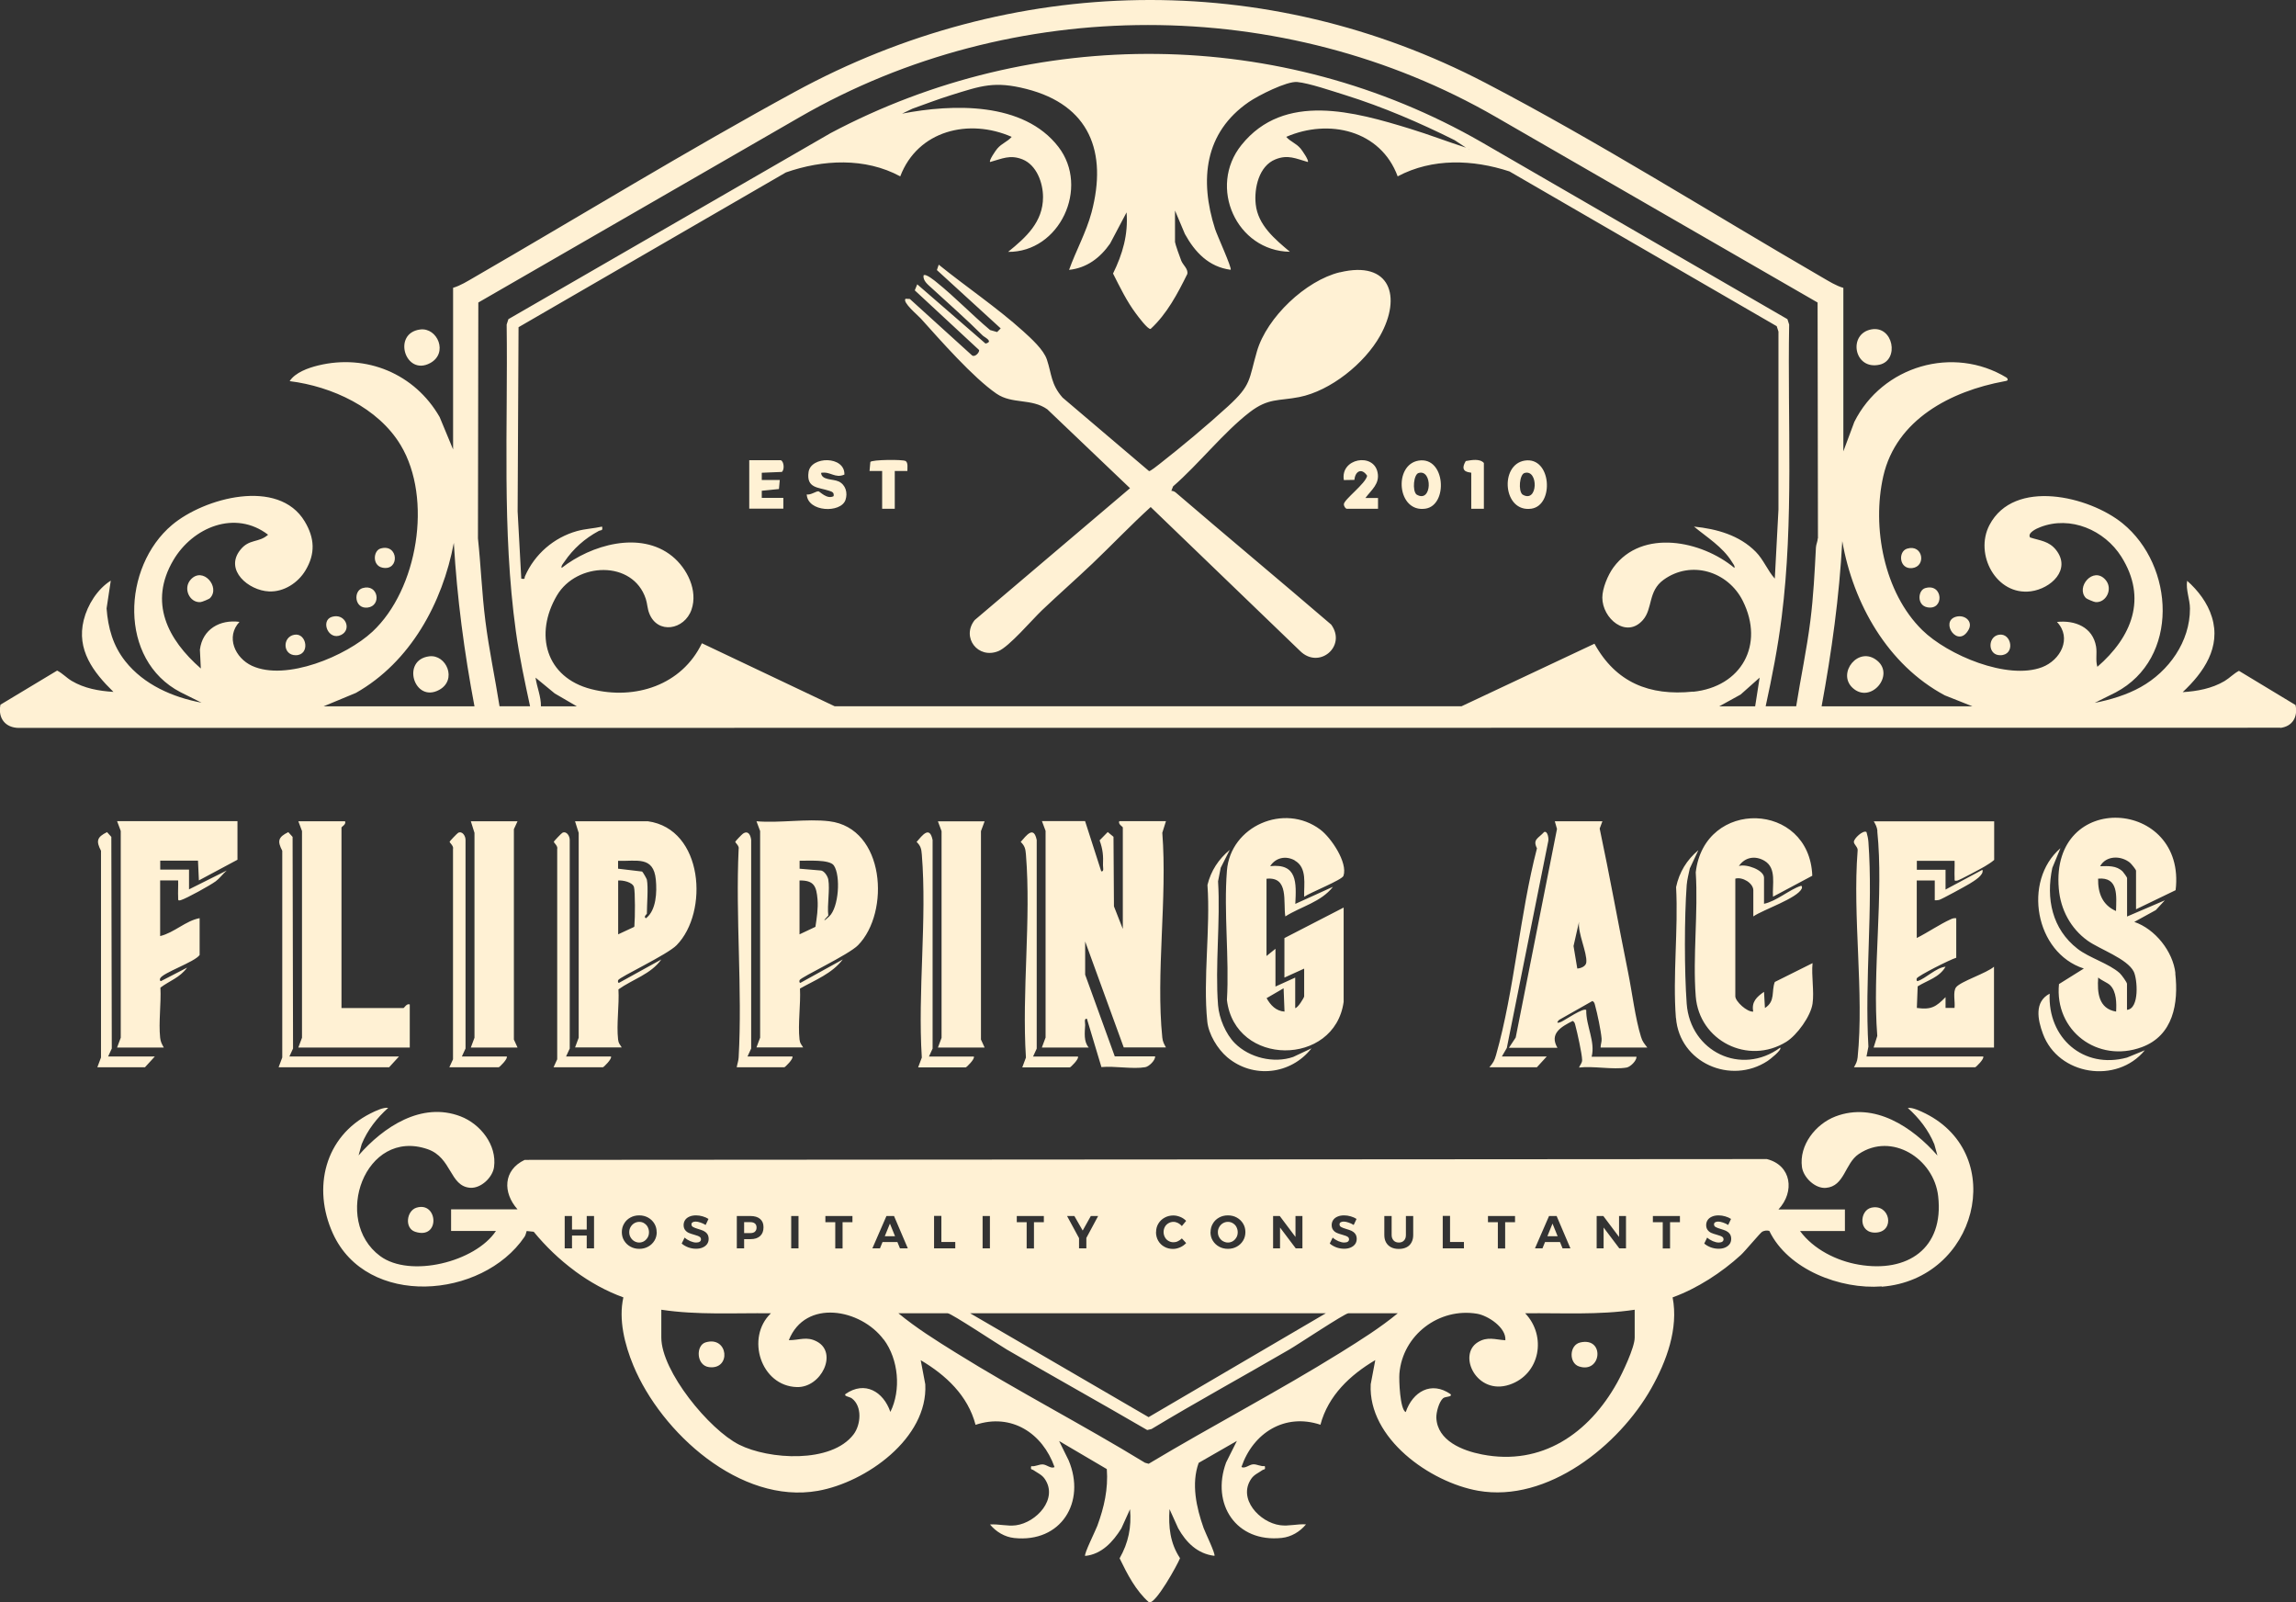 <?xml version="1.0" encoding="UTF-8"?>
<svg id="Layer_2" data-name="Layer 2" xmlns="http://www.w3.org/2000/svg" viewBox="0 0 251.19 175.27">
  <rect x="0" y="0" width="251.19" height="175.27" fill="#333333" stroke="none"/>
  <defs>
    <style>
      .cls-1 {
        fill: #fff1d4;
      }
    </style>
  </defs>
  <g id="Layer_1-2" data-name="Layer 1">
    <path class="cls-1" d="M160.67,16.36v-.2c.13.07.13.13,0,.2ZM169.85,133.84l-.56,1.38h1.12l-.56-1.38ZM133.8,135.76c.17.1.35.15.54.15s.38-.05.54-.15c.16-.1.29-.24.39-.41.1-.17.14-.37.14-.57s-.05-.39-.14-.57-.23-.31-.39-.41c-.16-.1-.34-.15-.54-.15s-.38.05-.55.15-.3.24-.4.41c-.1.17-.15.36-.15.57s.05.4.15.57.23.31.4.41ZM96.8,135.22h1.12l-.56-1.38-.56,1.38ZM82.59,134.72c.12-.1.18-.25.18-.45s-.06-.34-.18-.44-.29-.15-.52-.15h-.66v1.2h.66c.23,0,.4-.05.52-.15ZM70.48,133.8c-.16-.1-.34-.15-.54-.15s-.38.05-.55.15-.3.24-.4.41c-.1.17-.15.36-.15.57s.05.4.15.57.23.31.4.41c.17.1.35.15.54.15s.38-.05.54-.15c.16-.1.29-.24.39-.41.1-.17.14-.37.14-.57s-.05-.39-.14-.57-.23-.31-.39-.41ZM205.87,140.71c-4.52.35-10.26-1.84-12.3-6.07-.26-.08-.52-.04-.77.08-.19.09-1.88,2.13-2.35,2.56-2.1,1.92-4.78,3.66-7.46,4.63.66,3.41-.67,7-2.33,9.94-3.52,6.25-11.36,12.55-18.95,11.21-5.26-.93-12.05-5.73-11.75-11.65l.5-2.64c-2.75,1.63-5.15,3.87-6,7.07-3.9-1.3-7.37.89-8.64,4.62.4.22.84-.27,1.29-.29.41-.02.83.26,1.26.19.1.46-.07.32-.25.44-.42.3-.91.49-1.22.94-1.52,2.18.9,4.79,3.15,5.09.96.13,1.89-.16,2.83-.09-.66.8-1.61,1.37-2.65,1.48-4.99.53-7.76-3.7-6.09-8.25l1.18-2.36-4.18,2.4c-.83,2.28-.25,4.9.54,7.13.16.45,1.34,2.88,1.18,3.04-1.85-.22-3.09-1.46-3.96-3.01l-.95-2.1c-.13,1.95.06,3.72,1.15,5.37-.31.77-2.65,5-3.38,4.84-1.47-1.29-2.39-3.1-3.23-4.83.97-1.71,1.31-3.4,1.14-5.37l-.95,2.1c-.91,1.46-2.15,2.83-3.96,3.01-.16-.17,1.15-2.8,1.33-3.29.75-2.04,1.2-4.02,1.04-6.21l-5.22-3.07,1.04,2.11c1.93,4.57-.83,9.04-5.95,8.5-1.04-.11-1.99-.68-2.65-1.48.95-.07,1.87.21,2.83.09,2.25-.3,4.67-2.91,3.15-5.09-.31-.45-.79-.64-1.22-.94-.18-.13-.35.01-.25-.44.43.07.86-.21,1.26-.19.45.02.89.51,1.29.29-1.31-3.71-4.72-5.93-8.64-4.62-.84-3.2-3.24-5.44-6-7.07l.5,2.64c.31,5.9-6.49,10.72-11.75,11.65-8.49,1.5-17.14-6.36-20.19-13.71-.94-2.27-1.64-5.02-1.09-7.45-1.88-.68-3.66-1.67-5.29-2.87,0,0,0,0,0,0,0,0-.01-.01-.02-.02-1.68-1.24-3.2-2.7-4.5-4.29l-.77-.08c-.07.21-.11.45-.24.64-4.63,6.81-17.27,7.8-20.97-.39-2.25-4.97-.88-10.59,4.12-13.11.53-.27,1.44-.7,1.94-.61-1.24,1.11-2.27,2.43-2.9,3.97l-.34,1.23c2.71-3.11,6.89-5.91,11.16-4.27,2.16.83,3.99,3.12,3.66,5.54-.15,1.13-1.43,2.36-2.62,2.27-2.25-.18-1.98-3.29-4.64-4.22-6.86-2.37-10.49,7.78-5.2,11.69,3.27,2.42,10.42.65,12.67-2.75h-4.91v-2.36h7.27c-1.63-1.83-1.58-4.29.78-5.41l135.9-.09c2.7.68,3.08,3.57,1.27,5.51h7.27v2.36h-4.91c1.47,2,4.01,3.27,6.43,3.68,5.31.91,9.34-1.76,8.68-7.5-.47-4.11-5.09-7.03-8.69-4.6-1.53,1.03-1.54,3.53-3.59,3.7-1.18.1-2.46-1.14-2.62-2.27-.33-2.41,1.5-4.71,3.66-5.54,4.27-1.63,8.44,1.17,11.16,4.27l-.34-1.23c-.64-1.55-1.67-2.87-2.9-3.97.51-.09,1.41.35,1.94.61,9.07,4.56,5.61,18.13-4.79,18.94ZM174.68,136.55h.76v-2.28l1.72,2.28h.73v-3.54h-.76v2.29l-1.72-2.29h-.73v3.54ZM167.92,136.55h.83l.28-.69h1.64l.28.69h.86l-1.51-3.54h-.83l-1.54,3.54ZM162.79,133.69h1.08v2.87h.8v-2.87h1.08v-.68h-2.96v.68ZM157.84,136.55h2.32v-.7h-1.52v-2.85h-.8v3.54ZM147.59,135.56c0,.11-.05.2-.14.26-.09.06-.22.09-.39.09-.19,0-.4-.05-.64-.15-.23-.1-.44-.23-.62-.39l-.32.65c.2.18.44.31.72.42.28.1.56.15.85.15.27,0,.5-.04.71-.13s.37-.21.49-.37c.12-.16.18-.36.18-.58s-.06-.42-.17-.56c-.11-.14-.25-.25-.4-.32-.16-.07-.36-.14-.6-.21-.24-.07-.42-.14-.54-.21-.12-.07-.17-.16-.17-.29,0-.1.04-.17.12-.22s.19-.08.33-.08.32.03.52.1c.2.07.4.15.58.27l.31-.66c-.18-.12-.39-.21-.63-.28-.24-.07-.48-.11-.72-.11-.27,0-.51.04-.72.13-.21.09-.37.21-.48.37-.11.16-.17.35-.17.56,0,.23.06.41.17.55s.24.24.4.31.35.13.6.2c.17.05.3.09.4.13s.18.09.24.14c.06.06.09.13.09.23ZM139.28,136.55h.76v-2.28l1.72,2.28h.73v-3.54h-.76v2.29l-1.72-2.29h-.73v3.54ZM132.43,134.77c0,.34.08.66.25.93.17.28.4.5.69.66.29.16.61.24.97.24s.68-.08.97-.24.52-.38.69-.66c.17-.28.25-.59.25-.93s-.08-.65-.25-.93c-.17-.28-.4-.5-.69-.66s-.61-.24-.97-.24-.68.08-.97.24c-.29.16-.52.38-.68.66-.17.28-.25.59-.25.93ZM126.47,134.77c0,.34.08.66.24.94.16.28.38.5.67.66.28.16.6.24.95.24.26,0,.51-.06.77-.17s.48-.27.67-.47l-.47-.51c-.13.13-.27.23-.44.31-.16.08-.32.11-.48.11-.2,0-.38-.05-.55-.15s-.3-.23-.39-.41c-.09-.17-.14-.36-.14-.56s.05-.39.14-.56c.09-.17.22-.3.39-.4.17-.1.35-.15.55-.15.17,0,.33.04.49.12.16.08.31.2.43.34l.47-.57c-.18-.18-.39-.33-.64-.43s-.5-.16-.76-.16c-.35,0-.67.08-.96.24-.29.16-.52.38-.68.65-.17.28-.25.59-.25.93ZM116.74,133.01l1.31,2.42v1.12h.8v-1.14l1.29-2.4h-.8l-.89,1.59-.91-1.59h-.81ZM111.24,133.69h1.08v2.87h.8v-2.87h1.08v-.68h-2.96v.68ZM107.5,136.55h.8v-3.54h-.8v3.54ZM106.14,143.65l19.52,11.36,19.39-11.36h-38.91ZM102.19,136.55h2.32v-.7h-1.52v-2.85h-.8v3.54ZM90.3,133.69h1.08v2.87h.8v-2.87h1.08v-.68h-2.96v.68ZM86.56,136.55h.8v-3.54h-.8v3.54ZM80.61,136.55h.8v-1.01h.7c.45,0,.8-.11,1.05-.34.25-.23.37-.55.37-.96s-.12-.69-.37-.91c-.25-.21-.6-.32-1.05-.32h-1.5v3.54ZM76.69,135.56c0,.11-.05.2-.14.26-.09.06-.22.09-.39.09-.19,0-.4-.05-.64-.15-.23-.1-.44-.23-.62-.39l-.32.65c.2.18.44.31.72.42.28.1.56.15.85.15.27,0,.5-.04.71-.13s.37-.21.49-.37c.12-.16.18-.36.18-.58s-.06-.42-.17-.56c-.11-.14-.25-.25-.4-.32-.16-.07-.36-.14-.6-.21-.24-.07-.42-.14-.54-.21-.12-.07-.17-.16-.17-.29,0-.1.04-.17.12-.22s.19-.08.33-.08.32.03.52.1c.2.07.4.15.58.27l.31-.66c-.18-.12-.39-.21-.63-.28-.24-.07-.48-.11-.72-.11-.27,0-.51.04-.72.13-.21.09-.37.21-.48.37-.11.16-.17.35-.17.56,0,.23.06.41.17.55s.24.24.4.31.35.13.6.2c.17.05.3.09.4.13s.18.09.24.14c.06.06.09.13.09.23ZM64.99,133.01h-.8v1.48h-1.61v-1.48h-.8v3.54h.8v-1.4h1.61v1.4h.8v-3.54ZM71.84,134.77c0-.34-.08-.65-.25-.93-.17-.28-.4-.5-.69-.66s-.61-.24-.97-.24-.68.08-.97.24c-.29.16-.52.38-.68.66-.17.28-.25.59-.25.93s.08.66.25.93c.17.28.4.5.69.66.29.16.61.24.97.24s.68-.08.97-.24.52-.38.69-.66c.17-.28.25-.59.25-.93ZM96.68,146.53c-2.51-3.38-8.57-4.49-10.38.06,1.18.01,1.95-.46,3.09.16,2.29,1.24.46,5.04-2.2,4.97-3.96-.1-5.63-5.42-2.85-8.07-4-.05-8.02.21-11.99-.39v3.04c0,3.7,5.25,10.08,8.51,11.72,3.26,1.64,10.08,2.08,12.52-1.12.81-1.07.97-3.07-.18-3.94-.27-.2-.91-.23-.7-.48,2.12-1.48,4.15-.26,4.91,1.96,1.19-2.4.9-5.74-.72-7.92ZM98.18,135.86l.28.69h.86l-1.51-3.54h-.83l-1.54,3.54h.83l.28-.69h1.64ZM152.91,143.65h-5.4c-.38,0-5.56,3.45-6.45,3.96-5.01,2.92-10.11,5.7-15.08,8.7l-.47.11c-5.1-2.97-10.27-5.84-15.37-8.81-.89-.52-6.07-3.96-6.45-3.96h-5.4c1.94,1.6,4.09,2.95,6.23,4.28,6.79,4.23,13.93,7.9,20.75,12.07l.4.11c6.94-4.16,14.15-7.91,21.02-12.18,2.13-1.33,4.29-2.68,6.23-4.28ZM153.04,136.61c.32,0,.6-.06.84-.18.24-.12.42-.3.54-.53.13-.23.19-.5.19-.81v-2.08h-.8v2.08c0,.26-.07.46-.21.6-.14.15-.32.22-.56.22s-.43-.07-.57-.22-.22-.35-.22-.6v-2.08h-.8v2.08c0,.31.06.58.19.81s.31.4.55.53c.24.12.52.18.84.18ZM178.85,143.26c-3.96.6-7.98.34-11.99.39,2.37,2.48,1.65,6.68-1.72,7.81-3.58,1.2-5.71-3.24-3.47-4.64,1.06-.66,1.9-.29,3.02-.22.12-1.38-1.9-2.7-3.09-2.9-4.16-.7-8.15,2.32-8.5,6.54-.06.71.06,3.93.69,4.22.76-2.23,2.79-3.44,4.91-1.96.21.33-.58.22-.83.45-.44.39-.75,1.53-.73,2.13.11,2.52,2.87,3.6,4.99,4.01,6.55,1.29,11.71-2.32,14.78-7.83.58-1.04,1.93-3.86,1.93-4.95v-3.04ZM183.79,133.01h-2.96v.68h1.08v2.87h.8v-2.87h1.08v-.68ZM189.4,135.51c0-.23-.06-.42-.17-.56-.11-.14-.25-.25-.4-.32-.16-.07-.36-.14-.6-.21-.24-.07-.42-.14-.54-.21-.12-.07-.17-.16-.17-.29,0-.1.04-.17.12-.22s.19-.08.33-.08.32.03.52.1c.2.07.4.15.58.27l.31-.66c-.18-.12-.39-.21-.63-.28-.24-.07-.48-.11-.72-.11-.27,0-.51.04-.72.13-.21.09-.37.21-.48.37-.11.16-.17.35-.17.56,0,.23.06.41.17.55s.24.24.4.31.35.13.6.2c.17.05.3.09.4.13s.18.09.24.14c.06.06.09.13.09.23,0,.11-.05.2-.14.26-.09.06-.22.09-.39.09-.19,0-.4-.05-.64-.15-.23-.1-.44-.23-.62-.39l-.32.65c.2.18.44.31.72.42.28.1.56.15.85.15.27,0,.5-.04.71-.13s.37-.21.49-.37c.12-.16.18-.36.18-.58ZM249.47,79.6l-247.39.02c-1.5,0-2.33-1.07-2.03-2.54l6.2-3.73c.58.29,1,.77,1.58,1.12,1.39.83,2.98,1.11,4.58,1.21-2.21-2.16-4.06-4.6-3.25-7.86.42-1.67,1.5-3.39,2.96-4.31l-.46,3.04c.16,2.14.7,4.08,2.05,5.78,2.03,2.56,5.18,3.94,8.34,4.53l-2.29-1.14c-6.84-3.54-6.38-13.72-.94-18.3,3.51-2.96,11.65-5.18,14.52-.38,1.09,1.82,1.18,3.52.08,5.35-.81,1.36-2.37,2.38-4,2.3-2.23-.1-4.88-2.33-3.14-4.53.99-1.26,2.01-.75,3.05-1.67-3.6-2.76-8.25-.82-10.37,2.79-2.71,4.61-.63,8.66,3.01,11.84l-.1-2.06c.28-2.23,2.18-3.32,4.33-3.04-1.53,1.64-.49,3.95,1.37,4.81,3.73,1.71,10.32-1.08,13.17-3.73,4.97-4.62,6.6-14.57,3.1-20.4-2.46-4.11-7.54-6.44-12.15-7.01.61-.95,2.04-1.45,3.1-1.71,5.3-1.3,10.6.91,13.31,5.64l1.47,3.54v-17.68c.82-.24,1.57-.72,2.3-1.14,11.64-6.73,23.32-13.89,35.1-20.3,23.71-12.91,51.48-13.51,75.53-.98,12.34,6.43,24.77,14.28,36.87,21.29.73.42,1.48.9,2.3,1.14v17.88l1.2-3.22c3.06-6.12,10.81-8.41,16.68-4.83.26.32-.03.34-.29.39-5.8,1.07-11.8,4.16-13.22,10.37-1.27,5.59.08,12.74,4.26,16.84,2.78,2.73,9.32,5.5,13.11,4.06,2.02-.77,3.3-3.18,1.63-4.95,1.97-.21,3.92.56,4.28,2.7.12.74-.08,1.5.14,2.21,3.76-3.26,5.5-7.48,2.62-12.05-1.83-2.9-5.56-4.52-8.87-3.23-.4.15-1.44.63-1.11,1.13,1.13.36,2.07.39,2.85,1.38,1.67,2.14-.57,4.22-2.77,4.51-3.78.49-6.21-4.05-4.52-7.26,2.69-5.11,10.89-3.15,14.55-.18,5.7,4.63,6.27,14.79-.75,18.5l-2.29,1.14c1.71-.33,3.53-.88,5.04-1.73,3.06-1.71,5.39-4.96,5.38-8.58,0-1-.47-2.05-.31-3.04,1.19,1.05,2.24,2.42,2.71,3.97,1.02,3.3-.9,6.06-3.2,8.21,1.6-.1,3.19-.39,4.58-1.21.58-.35,1-.82,1.58-1.12l6.19,3.74c.27,1.29-.32,2.33-1.65,2.5ZM51.91,77.26c-1.12-5.91-1.91-11.87-2.26-17.88-1.24,6.58-4.75,13.03-10.71,16.41l-3.54,1.47h16.51ZM63.11,77.26l-2.42-1.41-2.1-1.73c.15,1.05.61,2.07.59,3.14h3.93ZM185.21,75.67c5.31-.54,7.86-5.14,5.46-9.94-1.62-3.24-5.66-4.49-8.67-2.31-1.73,1.25-1.16,3.16-2.27,4.41-1.81,2.05-4.43-.18-4.43-2.46,0-1.02.61-2.48,1.22-3.31,3.14-4.26,9.65-2.92,13.23.06.1-.19-.19-.52-.29-.69-1.01-1.62-2.69-2.64-4.13-3.83,2.48.25,4.97.94,6.76,2.76.85.86,1.29,2.05,2.08,2.93l.4-7.55v-19.47s-.19-.59-.19-.59l-29.24-16.93c-4-1.31-8.43-1.48-12.23.54-1.86-5.05-7.53-6.34-12.19-4.32.48.55,1.05.67,1.57,1.28.16.19.95,1.32.79,1.47-1.31-.37-2.17-.84-3.54-.29-1.81.72-2.35,3.15-2.16,4.91.24,2.29,2.11,3.83,3.74,5.2-5.83-.09-9-7.08-5.3-11.68,4.69-5.84,12.42-3.62,18.47-1.77,2.05.63,4.05,1.4,6.09,2.06l-1.24-.82c-3.85-1.92-7.85-3.64-11.97-4.93-1.36-.42-3.95-1.31-5.25-1.43-1.14-.11-4.29,1.49-5.3,2.19-4.86,3.35-5.4,8.52-3.69,13.88.2.64,1.87,4.29,1.71,4.47-2.39-.31-3.91-1.92-5.01-3.92l-1.08-2.56v3.44c0,.16.56,1.76.69,2.06.2.48.76.88.66,1.43-1.06,2.15-2.24,4.39-4.02,6.02-.31.07-1.38-1.38-1.61-1.69-1.01-1.35-1.74-2.87-2.5-4.37,1.05-2.14,1.67-4.26,1.48-6.69l-1.8,3.41c-1.09,1.56-2.54,2.67-4.49,2.88.76-2.12,1.87-4.09,2.46-6.29,1.75-6.6-.21-11.74-7.13-13.5-3.5-.89-4.94-.35-8.25.68-1.42.44-2.82.98-4.22,1.48l-1.13.54c5.54-1.07,13.28-1.32,17.1,3.63,3.45,4.47.13,11.54-5.5,11.49,1.95-1.58,3.82-3.26,3.82-5.99,0-1.56-.7-3.51-2.25-4.13-1.37-.54-2.22-.07-3.54.29-.16-.15.62-1.28.79-1.47.52-.6,1.09-.73,1.57-1.28-4.69-2.06-10.28-.7-12.19,4.32-3.84-2.08-8.48-1.84-12.51-.43l-29.25,16.93-.1,20.15.4,7.36c.51.08.3-.05.41-.28,1.05-2.4,3.15-4.22,5.68-4.93.95-.26,1.81-.28,2.75-.49.1.52-.12.34-.39.49-1.5.81-2.77,1.93-3.73,3.35-.11.16-.41.49-.3.68,3.22-2.53,8.61-4.1,12.09-1.28,1.64,1.33,2.84,3.76,2.11,5.85-.77,2.21-3.71,2.73-4.62.4-.21-.53-.21-1.07-.38-1.59-1.41-4.26-7.57-4.02-9.72-.37-2.5,4.24-1.23,8.98,3.76,10.25,4.8,1.22,9.9-.44,12.1-5.02l14.52,6.89h68.59l14.54-6.84c2.34,4.24,6.01,5.73,10.78,5.24ZM160.67,16.17v.2c.13-.07.13-.13,0-.2ZM192.51,74.12l-2.08,1.85-2.34,1.29h3.93l.49-3.14ZM198.89,58.89l-.04-25.8-35.2-20.3c-23.23-13.41-52.88-13.4-76.12,0l-35.2,20.3-.04,25.8c.32,2.98.43,6.02.81,9.01.39,3.13,1.06,6.24,1.55,9.35h3.34c-.58-2.7-1.17-5.43-1.55-8.17-1.54-11.13-.86-22.35-1.01-33.58l.19-.59,35.25-20.35c22.28-11.82,49.29-11.6,71.2.98l33.48,19.37.19.59c-.19,10.68.52,21.41-.82,32.01-.41,3.27-1.05,6.53-1.75,9.74h3.34c.49-3.12,1.16-6.22,1.55-9.35.34-2.68.47-5.35.61-8.03.02-.33.19-.65.2-.98ZM215.79,77.26l-3.02-1.2c-6.25-3.34-10.02-10.03-11.22-16.87-.32,6.08-1.16,12.1-2.26,18.07h16.51ZM114,114.58h5.11c-.57-.66-.43-1.63-.39-2.46.01-.24-.15-.73.19-.69l1.59,5.29c1.44-.14,3.43.25,4.8.01.4-.07,1.09-.73,1.08-1.18h-4.42l-3.24-8.94v-3.63l4.22,11.59h4.62c-.21-.37-.35-.62-.4-1.07-.72-7.02.56-15.26,0-22.41l.4-1.27h-5.11c-.15.34.39.6.39.69v11.1l-.97-2.47-.05-7.61-.63-.52-.89.91c.35.97.42,1.67.37,2.71-.01.24.15.73-.19.68l-1.77-5.5h-4.72l.4,1.07v22.61l-.4,1.07ZM237.98,106.45c.38,3.3-.22,6.82-3.66,8.09-4.83,1.78-9.57-1.8-9.06-6.9l2.72-1.7c-5.34-1.71-6.72-9.58-2.56-13.16l-.89,2.15c-.71,3.36-.03,6.68,2.76,8.85,1.29,1,3.44,1.61,4.61,2.66.2.18.8,1.01.8,1.17v2.85c1.39-.12,1.14-3.38.74-4.18-.71-1.42-3.72-2.44-5.05-3.39-1.85-1.33-2.96-3.4-3.15-5.69-.94-10.86,13.99-9.86,12.78.17l-4.33,2.09v-4.22c0-.12-.52-.76-.68-.89-.99-.79-2.6-.78-3.25.4.89-.02,1.79-.09,2.47.58.1.1.48.64.48.7v4.22l4.13-1.77-.99,1.07-2.35,1.29c2.27.77,4.23,3.22,4.5,5.62ZM229.54,96.11c-.03,1.57.47,2.89,1.96,3.54.04-1.63.3-3.75-1.96-3.54ZM230.86,107.77c-.29-.29-.97-.53-1.31-.85-.12,1.64.03,3.41,1.96,3.73.05-.92.05-2.18-.65-2.88ZM141.65,94.11c-.98-.54-2.08-.31-2.69.63,2.98-.32,2.87,1.82,2.75,4.13l4.12-1.87c-1.31,1.68-3.47,2.14-5.21,3.24-.26-1.58.43-4.38-2.06-4.12v8.45l.98-.79v4.13l2.16-.98v3.34c.3-.02.98-1.16.98-1.28v-3.04l-2.16.98v-4.32l6.48-3.34v10.31c-.98,7.11-11.9,7.12-12.77-.2.27-4.6-.36-9.6,0-14.15.38-4.86,6.27-7.45,10.21-4.49,1.17.87,3.03,3.6,2.54,5.06-.15.45-3.67,1.84-4.3,2.29-.05-1.34.37-3.19-1.04-3.97ZM138.57,109.18c.43.77,1.03,1.41,1.96,1.47l-.1-2.55-1.86,1.08ZM205.38,90.9c.72,7.02-.56,15.26,0,22.41l-.4,1.27h13.17v-8.84c-.79.7-3.63,1.6-4.14,2.24-.39.49-.09,1.63-.18,2.27h-.98v-1.18c-1.04,1.06-1.57,1.4-3.14,1.18l.09-2.36c1.08-.67,2.37-.97,3.05-2.15-1.06.11-2.16,1.29-3.05,1.57-.13.04-.14-.19-.1-.29.13-.29,3.7-2.09,4.32-2.26v-4.32c-.23-.03-.38.01-.58.1-1.22.55-2.52,1.45-3.74,2.06v-6.29h1.97s0,2.16,0,2.16c.16.01.3,0,.46-.03.31-.08,2.89-1.5,3.34-1.77.5-.31,1.63-.97,1.41-1.53l-4.03,2.16v-2.16h-3.14v-.98h4.13c.02.62-.03,1.25,0,1.87.01.27-.07.36.3.29.24-.05,2.6-1.31,2.98-1.54.36-.22.73-.44,1.05-.72v-4.22h-13.17c.21.37.35.62.4,1.07ZM165.83,113.45l4.51-22.78-.24-.84h5.21s-.3.8-.3.8c1.11,5.23,2.05,10.5,3.11,15.74.44,2.17.78,5.01,1.41,7.04.16.54.37.75.69,1.17h-5.11c0-.35.14-.62.11-.98-.08-.9-.46-2.72-.71-3.62-.06-.22-.07-.36-.29-.49l-3.64,2.06c-.4.4-.12.36.22.22.4-.18,2.47-1.6,2.74-1.29-.04,1.71,1.02,3.46.59,5.11h4.91c.01.45-.68,1.11-1.08,1.18-1.49.26-3.63-.19-5.21,0,.11-.3.35-.48.34-.84-.02-.69-.53-3-.74-3.77-.06-.22-.07-.36-.29-.49-1.27.64-2.58,1.39-1.67,2.94h-5.31l.74-1.12ZM172.15,103.48l.41,2.46c.4-.02.96-.25.99-.69.09-1.09-.95-3.17-.8-4.42l-.6,2.65ZM62.91,114.58l.4-1.07v-22.41s-.4-1.27-.4-1.27h7.96c6.11.84,6.69,9.96,3.15,13.56-1.03,1.05-6.24,3.48-6.39,3.82-.05.11-.03.33.1.29l4.62-2.55c-1.14,1.61-3.17,2.18-4.69,3.27.1,1.73-.23,3.8-.04,5.48.05.44.2.54.4.87h-5.11ZM69.36,97.03c-.16-.55-1.22-.76-1.73-.72v5.89l1.74-.81c.06-.08.03-.17.04-.26.07-.6.09-3.64-.05-4.1ZM67.63,95.02l2.61.31c.1.05.52.81.53.89.17.86,0,2.73,0,3.73,0,.03-.42.34-.1.49,1.14-.87,1.21-2.88,1.08-4.22-.25-2.61-2.08-2-4.13-2.06v.87ZM83.16,113.51v-22.61l-.4-1.07c2.51.22,5.51-.3,7.96,0,6.13.74,6.68,9.97,3.15,13.56-1.04,1.06-6.24,3.48-6.39,3.82-.05.11-.03.33.1.29l4.62-2.55c-1.17,1.54-3.05,2.26-4.68,3.18.09,1.75-.24,3.87-.05,5.57.05.44.2.54.4.87h-5.11l.4-1.07ZM89.44,98.37c-.12-1.42-.38-2.09-1.97-2.06v5.89l1.74-.82c.15-1,.31-1.99.23-3.01ZM87.47,95.02l2.37.2c.38.08.72.65.78.99.19,1.14-.14,2.73,0,3.93-.62.64-.55.71.1.1,1.05-.98,1.27-4.45.51-5.57-.47-.7-2.95-.5-3.75-.52v.87ZM193.98,98.08l4.29-2.29c-.3-8.14-11.81-8.5-12.75-.37.28,4.41-.34,9.21,0,13.57.38,4.85,5.72,7.55,9.9,4.97,1.18-.73,2.69-2.82,2.88-4.19.19-1.33-.14-3.04,0-4.42l-4.13,2.06c-.4,1.04.1,2.09-1.08,2.85l-.1-1.77c-.8.55-1.39,1.1-1.18,2.16-.68.07-1.96-1.12-1.96-1.67v-12.87c.76-.23,1.97.48,1.97,1.28v2.85c1.07-.74,4.82-1.98,5.3-3.05.05-.11.03-.33-.1-.29-1.23.39-2.67,1.68-4.03,1.96v-2.85c0-.86-1.99-1.55-2.75-1.28.67-.99,1.81-1.17,2.82-.56,1.33.8.82,2.61.91,3.9ZM13.21,90.9v22.61l-.4,1.07h5.11c-.21-.37-.35-.62-.4-1.07-.18-1.71.12-3.73.03-5.48.99-.75,2.13-1.09,2.92-2.19l-2.85,1.47c-.15.03-.14-.21-.1-.29.28-.62,3.77-1.78,4.32-2.56v-4.03c-1.52.28-2.78,1.59-4.32,1.96v-6.09h1.97c.02.62-.03,1.25,0,1.87.01.24-.06.39.29.29.64-.19,3.24-1.63,3.83-2.07.43-.32.78-.81,1.19-1.17l-4.12,2.06v-2.16h-3.15v-.98h4.13l.1,2.16,4.22-2.26v-4.22h-13.17l.4,1.07ZM32.65,114.58h12.18v-4.71c-.34-.15-.6.39-.69.39h-6.78v-19.74c0-.09.55-.35.39-.69h-5.11l.4,1.07v22.61s-.4,1.07-.4,1.07ZM102.61,114.58h5.11l-.4-.87v-22.8s.4-1.07.4-1.07h-5.11l.4,1.07v22.61l-.4,1.07ZM56.62,114.58l-.4-.87v-23.01l.4-.87h-5.11l.4,1.27v22.41s-.4,1.07-.4,1.07h5.11ZM204.2,115.56l.21-1.07c-.43-7.3.53-15.18,0-22.41-.03-.38-.11-.71-.21-1.07-.36-.25-1.39.71-1.38,1.08,0,.29.48.59.41.97-.57,7.22.72,15.52,0,22.61-.05.45-.19.7-.4,1.07h13.26c.08,0,1.03-.93.88-1.18h-12.77ZM30.49,116.74h12.08l1.08-1.18h-11.99l.4-.87-.05-23.15-.47-.52c-1.12.55-1.21.98-.66,2.04v22.61s-.4,1.07-.4,1.07ZM60.96,115.87l-.4.87h5.4c.08,0,1.03-.93.88-1.18h-4.91l.4-.87v-22.81c.01-.44-.35-1.01-.8-.79-.1.05-.94.92-.94.99,0,.1.47.47.37.78v23.01ZM49.56,115.87l-.4.87h5.4c.08,0,1.03-.93.88-1.18h-4.91l.4-.87v-22.81c.01-.44-.35-1.01-.8-.79-.1.05-.94.92-.94.99,0,.1.47.47.37.78v23.01ZM82.18,91.88c-.06-.55-.33-1.08-.9-.69-.13.09-.84.83-.84.89,0,.1.47.47.37.78-.35,7.5.42,15.35,0,22.81-.02.38-.15.7-.21,1.07h5.21c.08,0,1.03-.93.88-1.18h-4.91l.4-.87v-22.81ZM183.36,111.35c.38,4.88,5.98,7.35,10.02,4.7.22-.14,1.61-1.22,1.38-1.46-4.27,3.14-9.84.43-10.23-4.8-.26-3.56-.26-9.42,0-12.98.05-.62.22-1.22.34-1.82l.94-2c-1.27,1.07-2.09,2.4-2.44,4.04.25,4.66-.38,9.73-.02,14.33ZM132.08,111.73c.14,1.39,1.12,3.01,2.18,3.91,2.82,2.38,6.96,1.91,9.22-.97l-2,.94c-2.13.74-4.81.08-6.38-1.5-1-1-1.73-2.74-1.84-4.15-.34-4.36.27-9.15,0-13.56l.29-1.48.99-1.96c-1.22,1.02-2.06,2.28-2.44,3.84.34,4.76-.5,10.25-.02,14.92ZM113.42,91.88c-.33-1.6-1.12-.51-1.75.21.45.44.52.76.57,1.37.58,7.12-.46,15.01,0,22.22l-.4,1.07h5.21c.08,0,1.03-.93.88-1.18h-4.91l.4-.87v-22.81ZM102.03,91.88c-.33-1.6-1.12-.51-1.75.21.45.44.52.76.57,1.37.58,7.12-.46,15.01,0,22.22l-.4,1.07h5.21c.08,0,1.03-.93.88-1.18h-4.91l.4-.87v-22.81ZM12.23,114.69l-.05-23.15-.47-.52c-1.12.55-1.21.98-.66,2.04v22.61s-.4,1.07-.4,1.07h5.21l1.08-1.18h-5.11l.4-.87ZM162.93,116.74h5.21l1.08-1.18h-4.91l.54-.93,4.53-22.6c.08-.26-.05-1.19-.45-1.02-.63.7-1.28.79-.78,1.78-1.89,7.25-2.45,15.47-4.48,22.62-.17.6-.32.86-.73,1.33ZM224.24,108.69c-1.7.89-1.31,2.84-.74,4.38,1.68,4.57,8.09,5.54,11.15,1.81l-1.95.8c-4.78,1.3-8.68-2.16-8.46-6.98ZM205.63,39.89c2.2-.5,1.51-4.3-.9-3.86-2.59.48-1.91,4.49.9,3.86ZM47.07,39.71c2-1.09.79-3.91-1.1-3.67-3.1.4-1.63,5.16,1.1,3.67ZM20.86,63.4c-.87.97-.11,2.55,1.07,2.46.17-.01.95-.33,1.05-.44,1.16-1.2-.79-3.5-2.12-2.02ZM230.33,63.4c-1.33-1.48-3.27.83-2.12,2.02.1.1.88.43,1.05.44,1.18.09,1.95-1.49,1.07-2.46ZM204.73,132.1c-1.33.3-1.45,2.86.55,2.72,2.07-.15,1.49-3.18-.55-2.72ZM45.56,132.1c-1.09.34-1.32,2.24-.15,2.63,2.78.92,2.52-3.36.15-2.63ZM39.66,64.33c-1.03.31-.88,2.28.54,2.13,1.58-.17,1.2-2.65-.54-2.13ZM208.65,60.01c-1.03.31-.88,2.28.54,2.13,1.58-.17,1.2-2.65-.54-2.13ZM41.83,62.09c1.93.41,1.78-2.68-.2-2.09-.8.24-.92,1.85.2,2.09ZM210.82,66.42c1.93.41,1.78-2.68-.2-2.09-.8.24-.92,1.85.2,2.09ZM218.68,69.43c-1.25.22-1.23,2.25.15,2.24,1.7,0,1.26-2.49-.15-2.24ZM32.2,69.43c-1.33.24-1.28,2.24.15,2.24,1.62,0,1.22-2.49-.15-2.24ZM213.96,67.47c-1.75.53.24,3.52,1.41,1.41.52-.93-.45-1.7-1.41-1.41ZM37.32,69.45c1.21-.59.46-2.42-1-1.98-1.3.39-.4,2.66,1,1.98ZM146.58,29.78c-3.74.91-7.98,4.94-9.06,8.63-.92,3.15-.57,3.66-3.19,6.05-2.23,2.04-5.08,4.42-7.47,6.29-.21.16-1.01.81-1.15.78l-9.46-8.04c-1.28-1.46-1.18-2.55-1.72-4.17-.36-1.08-1.74-2.32-2.6-3.1-2.85-2.57-6.24-4.85-9.23-7.27l-.2.59,6.98,6.38-.39.4-.77-.22c-1.98-1.66-3.8-3.57-5.81-5.19-.23-.19-1.23-1.02-1.47-.79-.09.59.49,1.02.88,1.38,1.88,1.73,3.79,3.4,5.6,5.21.17.17,1.23.65.3.87l-7.47-6.48-.27.66,7.04,6.53c.05.26-.47.83-.78.58l-6.8-6.17-.47-.02c-.38.38,1.36,1.81,1.67,2.16,2.15,2.39,5.72,6.46,8.28,8.22,1.72,1.18,3.82.48,5.56,1.71l9.05,8.63-17,14.43c-1.48,1.88.36,4.3,2.6,3.39,1.16-.47,3.68-3.43,4.77-4.47,1.8-1.71,3.71-3.39,5.51-5.1,2.14-2.04,4.19-4.2,6.38-6.19l16.31,15.71c2.08,2.12,5.17-.47,3.44-2.85-5.64-4.84-11.36-9.6-17-14.44-.14-.12-.31-.19-.49-.19l.19-.49c2.78-2.41,5.52-5.91,8.39-8.12,2.05-1.57,3.13-1.2,5.42-1.65,3.42-.68,7.14-3.68,8.83-6.69,2.42-4.31,1.11-8.29-4.4-6.95ZM91.74,52.66c-.61-.29-1.86-.11-1.91-.94,1.04-.18,1.51.64,2.55.19.07-2.06-3.66-2.04-3.92-.28-.26,1.79,1.07,1.66,2.25,2.05.32.11.56.17.49.59-.72.39-1.51-.52-1.66-.53-.26-.02-.88.44-1.28.34.09,1.94,3.74,2.08,4.24.6.26-.78.02-1.65-.75-2.02ZM85.52,51.63c.34-.22.25-1.2-.11-1.29h-3.44v5.3h3.73v-1.18s-2.36,0-2.36,0v-.78l1.88-.19.09-.99h-1.97v-.79l2.17-.09ZM155.94,55.64c-3.11.45-3.51-4.82-.73-5.26,2.93-.46,3.25,4.89.73,5.26ZM155.19,51.74c-.53.16-.7,1.92-.22,2.35,1.72,1.04,1.78-2.83.22-2.35ZM167.54,55.64c-3.11.45-3.51-4.82-.73-5.26,2.93-.46,3.25,4.89.73,5.26ZM166.78,51.74c-.53.16-.7,1.92-.22,2.35,1.72,1.04,1.78-2.83.22-2.35ZM150.71,51.67c-.44-2.19-4.09-1.54-3.69.84l1.16-.02c.07-.94.79-1.36,1.39-.45-.15.85-2.54,2.6-2.55,3.12,0,.19.16.45.3.49h3.44v-1.18s-1.38,0-1.38,0c.66-.89,1.59-1.55,1.33-2.8ZM99.08,50.43c-.29-.19-3.68-.16-3.86.1l-.09.99h1.38v4.13h1.38v-4.13h1.38c-.01-.33.1-.9-.19-1.09ZM160.36,50.43c-.81,1.35.6,1.2.6,1.29v3.93h1.38v-5.01c-.44-.5-1.36-.32-1.98-.21ZM202.68,75.24c1.96,1.81,4.66-1.37,2.69-2.98-2.04-1.67-4.43,1.37-2.69,2.98ZM46.95,71.79c-3.1.4-1.63,5.16,1.1,3.67,2-1.09.79-3.91-1.1-3.67ZM77.2,146.83c-1.09.32-1.04,2.53.37,2.71,2.46.31,2.12-3.45-.37-2.71ZM172.74,149.46c2.48.83,2.86-3.24.15-2.62-1.22.28-1.26,2.25-.15,2.62Z"/>
  </g>
</svg>